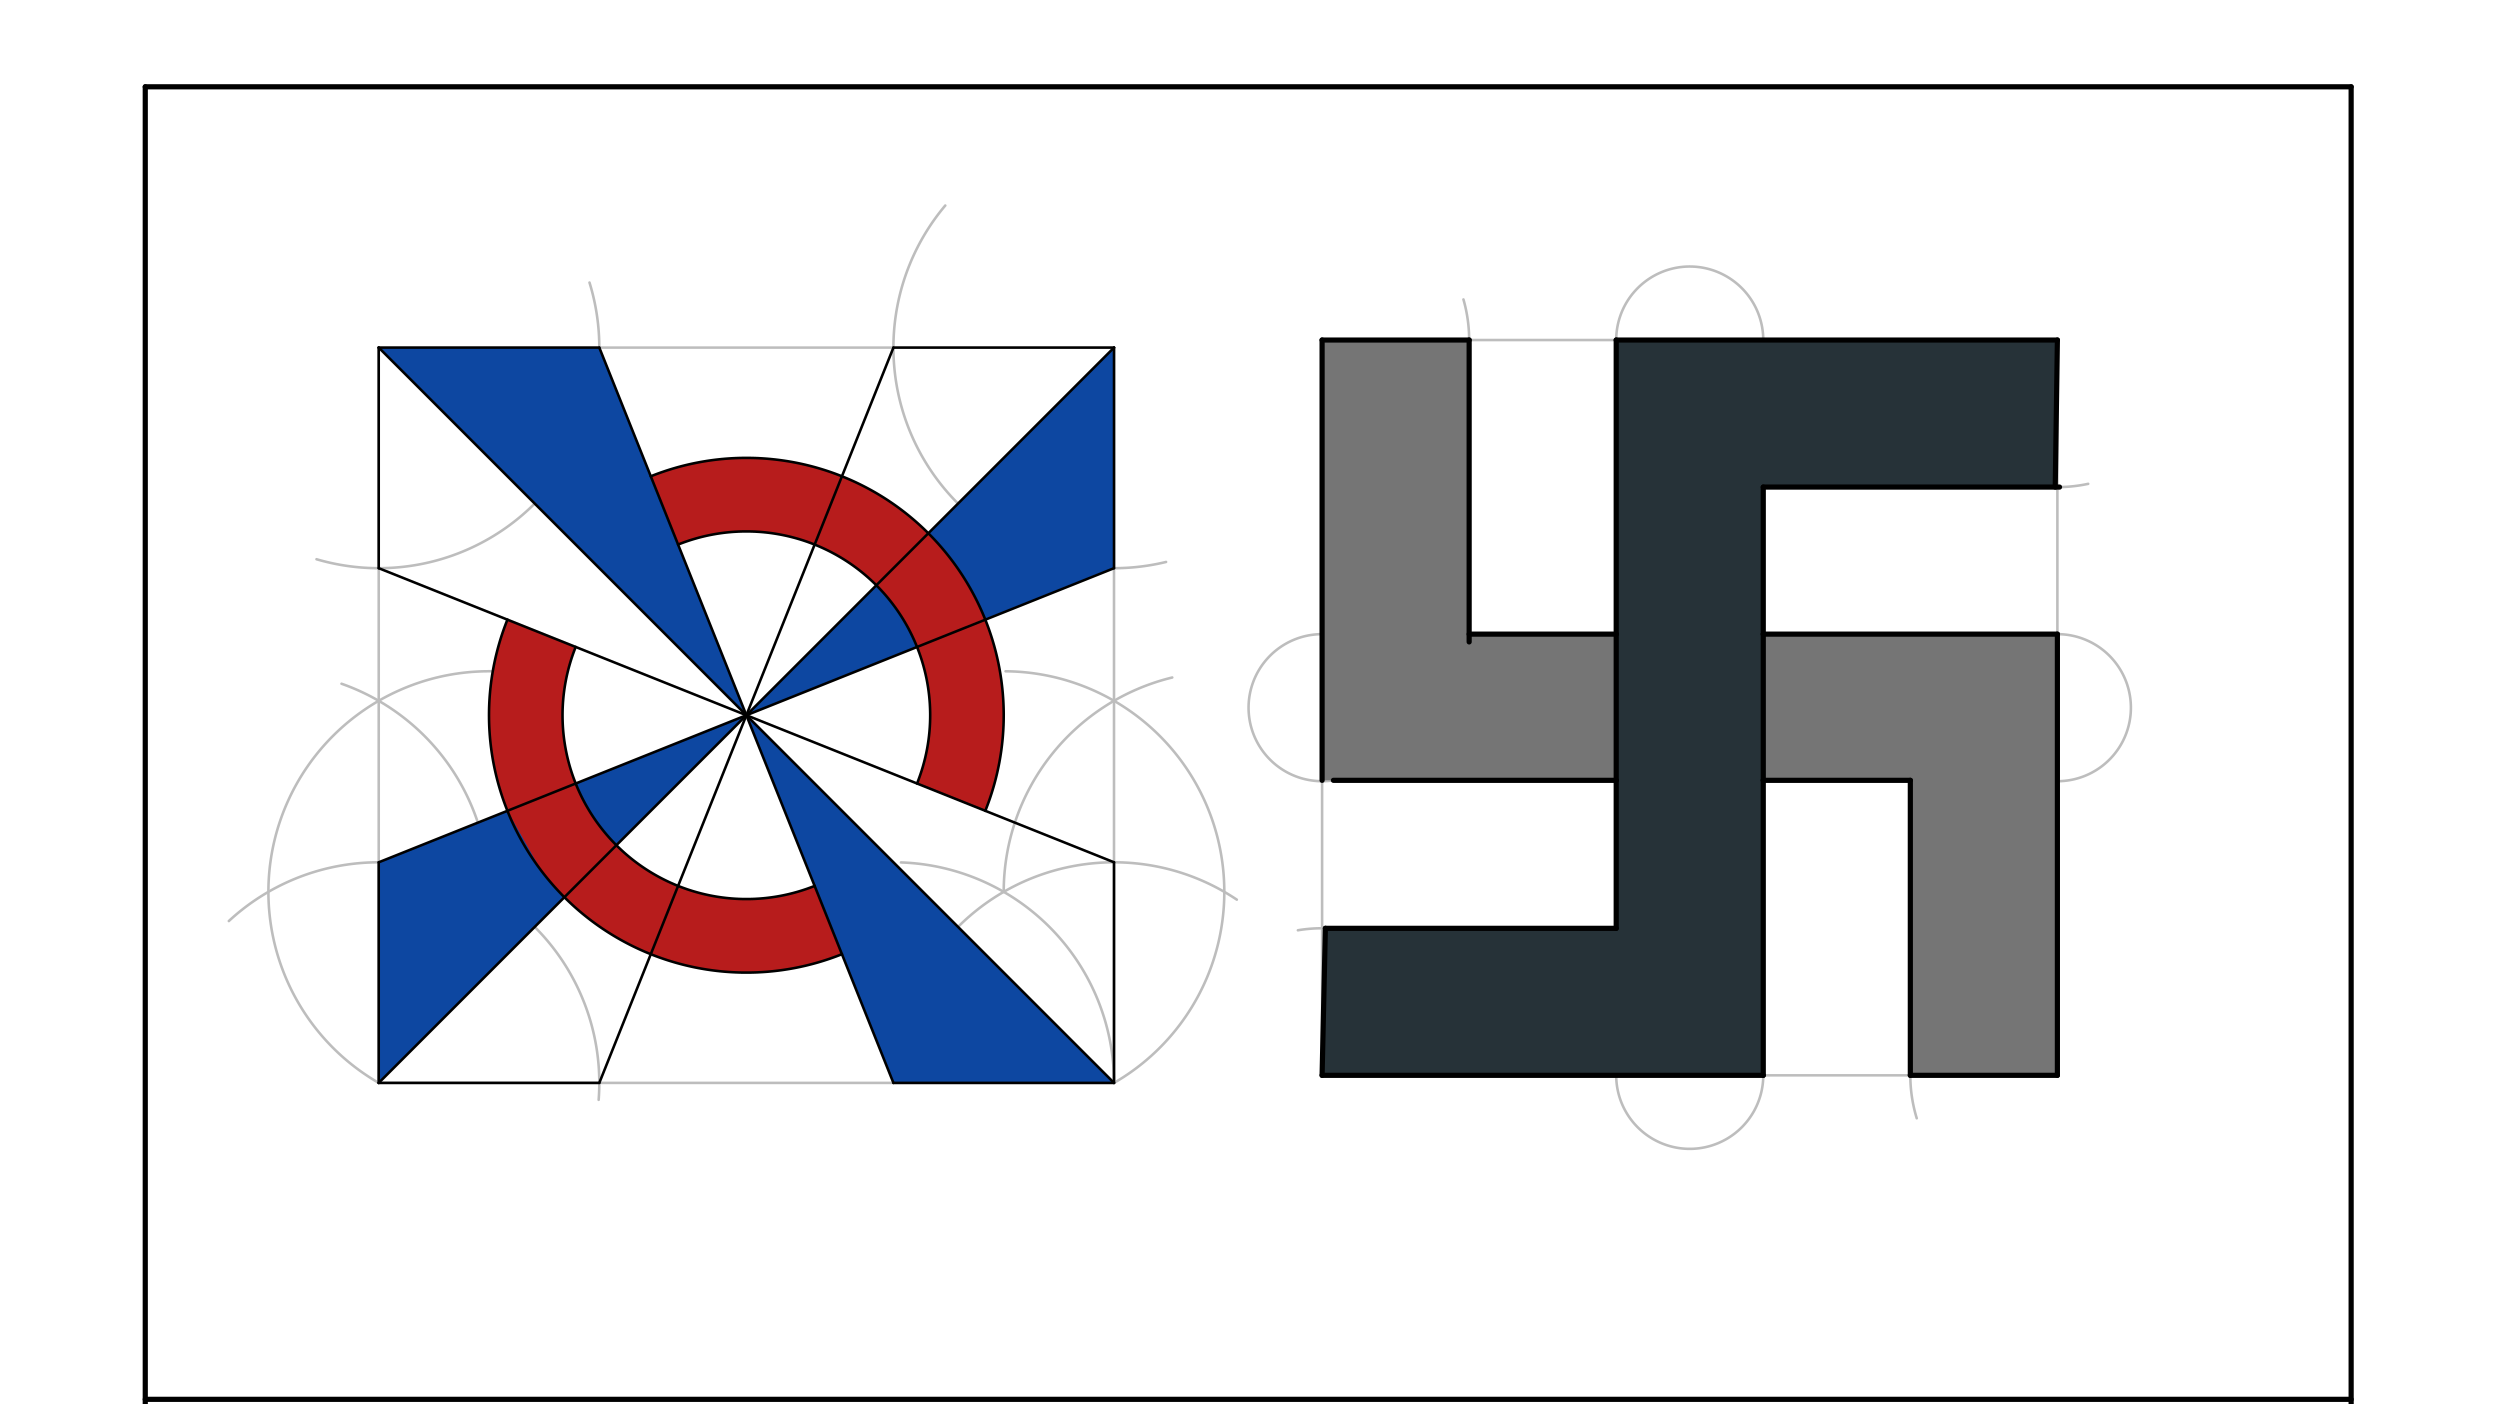 <svg xmlns="http://www.w3.org/2000/svg" class="svg--816" height="100%" preserveAspectRatio="xMidYMid meet" viewBox="0 0 963.78 541.417" width="100%"><defs><marker id="marker-arrow" markerHeight="16" markerUnits="userSpaceOnUse" markerWidth="24" orient="auto-start-reverse" refX="24" refY="4" viewBox="0 0 24 8"><path d="M 0 0 L 24 4 L 0 8 z" stroke="inherit"></path></marker></defs><g class="aux-layer--949"><g class="element--733"><line stroke="#BDBDBD" stroke-dasharray="none" stroke-linecap="round" stroke-width="1" x1="146" x2="429.465" y1="417.469" y2="417.469"></line></g><g class="element--733"><path d="M 230.789 423.991 A 85.039 85.039 0 0 0 88.224 355.07" fill="none" stroke="#BDBDBD" stroke-dasharray="none" stroke-linecap="round" stroke-width="1"></path></g><g class="element--733"><path d="M 146 417.469 A 85.039 85.039 0 0 1 239.464 332.848" fill="none" stroke="#BDBDBD" stroke-dasharray="none" stroke-linecap="round" stroke-width="1"></path></g><g class="element--733"><path d="M 146 417.469 A 85.039 85.039 0 0 1 215.136 263.056" fill="none" stroke="#BDBDBD" stroke-dasharray="none" stroke-linecap="round" stroke-width="1"></path></g><g class="element--733"><path d="M 188.52 343.822 A 85.039 85.039 0 0 0 131.663 263.589" fill="none" stroke="#BDBDBD" stroke-dasharray="none" stroke-linecap="round" stroke-width="1"></path></g><g class="element--733"><line stroke="#BDBDBD" stroke-dasharray="none" stroke-linecap="round" stroke-width="1" x1="146" x2="146" y1="417.469" y2="134.004"></line></g><g class="element--733"><path d="M 344.425 417.469 A 85.039 85.039 0 0 1 476.803 346.824" fill="none" stroke="#BDBDBD" stroke-dasharray="none" stroke-linecap="round" stroke-width="1"></path></g><g class="element--733"><path d="M 429.465 417.469 A 85.039 85.039 0 0 0 347.347 332.48" fill="none" stroke="#BDBDBD" stroke-dasharray="none" stroke-linecap="round" stroke-width="1"></path></g><g class="element--733"><path d="M 429.465 417.469 A 85.039 85.039 0 0 0 387.655 258.786" fill="none" stroke="#BDBDBD" stroke-dasharray="none" stroke-linecap="round" stroke-width="1"></path></g><g class="element--733"><path d="M 386.945 343.822 A 85.039 85.039 0 0 1 451.904 261.188" fill="none" stroke="#BDBDBD" stroke-dasharray="none" stroke-linecap="round" stroke-width="1"></path></g><g class="element--733"><line stroke="#BDBDBD" stroke-dasharray="none" stroke-linecap="round" stroke-width="1" x1="429.465" x2="429.465" y1="417.469" y2="134.004"></line></g><g class="element--733"><line stroke="#BDBDBD" stroke-dasharray="none" stroke-linecap="round" stroke-width="1" x1="146" x2="429.465" y1="134.004" y2="134.004"></line></g><g class="element--733"><path d="M 122.025 215.594 A 85.039 85.039 0 0 0 227.259 108.932" fill="none" stroke="#BDBDBD" stroke-dasharray="none" stroke-linecap="round" stroke-width="1"></path></g><g class="element--733"><path d="M 449.528 216.643 A 85.039 85.039 0 0 1 364.409 79.237" fill="none" stroke="#BDBDBD" stroke-dasharray="none" stroke-linecap="round" stroke-width="1"></path></g><g class="element--733"><line stroke="#BDBDBD" stroke-dasharray="none" stroke-linecap="round" stroke-width="1" x1="509.683" x2="793.148" y1="414.554" y2="414.554"></line></g><g class="element--733"><line stroke="#BDBDBD" stroke-dasharray="none" stroke-linecap="round" stroke-width="1" x1="793.148" x2="793.148" y1="414.554" y2="131.089"></line></g><g class="element--733"><line stroke="#BDBDBD" stroke-dasharray="none" stroke-linecap="round" stroke-width="1" x1="793.148" x2="509.683" y1="131.089" y2="131.089"></line></g><g class="element--733"><line stroke="#BDBDBD" stroke-dasharray="none" stroke-linecap="round" stroke-width="1" x1="509.683" x2="509.683" y1="131.089" y2="414.554"></line></g><g class="element--733"><line stroke="#BDBDBD" stroke-dasharray="none" stroke-linecap="round" stroke-width="1" x1="651.415" x2="651.415" y1="131.089" y2="414.554"></line></g><g class="element--733"><line stroke="#BDBDBD" stroke-dasharray="none" stroke-linecap="round" stroke-width="1" x1="793.148" x2="509.683" y1="272.821" y2="272.821"></line></g><g class="element--733"><path d="M 623.172 133.511 A 28.346 28.346 0 1 1 679.518 134.801" fill="none" stroke="#BDBDBD" stroke-dasharray="none" stroke-linecap="round" stroke-width="1"></path></g><g class="element--733"><path d="M 793.148 244.475 A 28.346 28.346 0 1 1 788.195 300.732" fill="none" stroke="#BDBDBD" stroke-dasharray="none" stroke-linecap="round" stroke-width="1"></path></g><g class="element--733"><path d="M 623.069 414.554 A 28.346 28.346 0 0 0 679.762 414.554" fill="none" stroke="#BDBDBD" stroke-dasharray="none" stroke-linecap="round" stroke-width="1"></path></g><g class="element--733"><path d="M 509.683 244.475 A 28.346 28.346 0 1 0 514.056 300.828" fill="none" stroke="#BDBDBD" stroke-dasharray="none" stroke-linecap="round" stroke-width="1"></path></g><g class="element--733"><line stroke="#BDBDBD" stroke-dasharray="none" stroke-linecap="round" stroke-width="1" x1="679.762" x2="679.762" y1="131.089" y2="414.554"></line></g><g class="element--733"><line stroke="#BDBDBD" stroke-dasharray="none" stroke-linecap="round" stroke-width="1" x1="623.069" x2="623.069" y1="131.089" y2="414.554"></line></g><g class="element--733"><line stroke="#BDBDBD" stroke-dasharray="none" stroke-linecap="round" stroke-width="1" x1="509.683" x2="793.148" y1="244.475" y2="244.475"></line></g><g class="element--733"><line stroke="#BDBDBD" stroke-dasharray="none" stroke-linecap="round" stroke-width="1" x1="514.056" x2="788.195" y1="300.828" y2="300.828"></line></g><g class="element--733"><path d="M 563.827 147.899 A 56.693 56.693 0 0 0 564.175 115.447" fill="none" stroke="#BDBDBD" stroke-dasharray="none" stroke-linecap="round" stroke-width="1"></path></g><g class="element--733"><path d="M 775.527 184.974 A 56.693 56.693 0 0 0 805.012 186.527" fill="none" stroke="#BDBDBD" stroke-dasharray="none" stroke-linecap="round" stroke-width="1"></path></g><g class="element--733"><path d="M 737.394 404.278 A 56.693 56.693 0 0 0 738.924 431.102" fill="none" stroke="#BDBDBD" stroke-dasharray="none" stroke-linecap="round" stroke-width="1"></path></g><g class="element--733"><path d="M 500.36 358.633 A 56.693 56.693 0 0 1 520.917 358.985" fill="none" stroke="#BDBDBD" stroke-dasharray="none" stroke-linecap="round" stroke-width="1"></path></g></g><g class="main-layer--75a"><g class="element--733"><g fill="#B71C1C" opacity="1"><path d="M 261.413 209.939 L 261.413 209.939 L 261.413 209.939 A 70.866 70.866 0 0 1 353.53 302.055 L 379.849 312.583 L 379.849 312.583 L 379.849 312.583 A 99.213 99.213 0 0 0 337.682 190.015 L 379.849 312.583 A 99.213 99.213 0 0 0 250.886 183.62 L 261.413 209.939 Z" stroke="none"></path></g></g><g class="element--733"><g fill="#B71C1C" opacity="1"><path d="M 221.935 249.417 L 221.935 249.417 L 221.935 249.417 A 70.866 70.866 0 0 0 314.051 341.534 L 324.579 367.853 L 324.579 367.853 L 324.579 367.853 A 99.213 99.213 0 0 1 195.616 238.89 L 221.935 249.417 Z" stroke="none"></path></g></g><g class="element--733"><g fill="#0D47A1" opacity="1"><path d="M 429.465 417.469 L 287.732 275.736 L 344.425 417.469 L 429.465 417.469 Z" stroke="none"></path></g></g><g class="element--733"><g fill="#0D47A1" opacity="1"><path d="M 231.039 134.004 L 146 134.004 L 287.732 275.736 L 231.039 134.004 Z" stroke="none"></path></g></g><g class="element--733"><g fill="#0D47A1" opacity="1"><path d="M 429.465 219.044 L 429.465 134.004 L 357.886 205.583 L 357.886 205.583 L 357.886 205.583 A 99.213 99.213 0 0 1 379.849 238.89 L 429.465 219.044 Z" stroke="none"></path></g></g><g class="element--733"><g fill="#0D47A1" opacity="1"><path d="M 146 417.469 L 146 332.429 L 195.616 312.583 L 208.515 335.467 L 208.515 335.467 L 217.578 345.89 L 146 417.469 Z" stroke="none"></path></g></g><g class="element--733"><g fill="#0D47A1" opacity="1"><path d="M 287.732 275.736 L 353.53 249.417 L 353.53 249.417 L 353.53 249.417 A 70.866 70.866 0 0 0 337.842 225.627 L 287.732 275.736 Z" stroke="none"></path></g></g><g class="element--733"><g fill="#0D47A1" opacity="1"><path d="M 287.732 275.736 L 237.622 325.846 L 237.622 325.846 L 237.622 325.846 A 70.866 70.866 0 0 1 221.935 302.055 L 287.732 275.736 Z" stroke="none"></path></g></g><g class="element--733"><g fill="#263238" opacity="1"><path d="M 792.32 187.776 L 793.148 131.089 L 623.069 131.089 L 623.069 357.875 L 510.946 357.875 L 509.683 414.554 L 679.762 414.554 L 679.762 187.776 L 792.32 187.776 Z" stroke="none"></path></g></g><g class="element--733"><g fill="#757575" opacity="1"><path d="M 736.455 414.554 L 736.455 300.828 L 679.762 300.828 L 679.762 244.475 L 793.148 244.475 L 793.148 414.554 L 736.455 414.554 Z" stroke="none"></path></g></g><g class="element--733"><g fill="#757575" opacity="1"><path d="M 623.069 244.475 L 566.376 244.475 L 566.376 131.089 L 509.683 131.089 L 509.683 300.828 L 623.069 300.828 L 623.069 244.475 Z" stroke="none"></path></g></g><g class="element--733"><line stroke="#000000" stroke-dasharray="none" stroke-linecap="round" stroke-width="2" x1="56" x2="906.394" y1="33.469" y2="33.469"></line></g><g class="element--733"><line stroke="#000000" stroke-dasharray="none" stroke-linecap="round" stroke-width="2" x1="56" x2="56" y1="33.469" y2="572.051"></line></g><g class="element--733"><line stroke="#000000" stroke-dasharray="none" stroke-linecap="round" stroke-width="2" x1="906.394" x2="906.394" y1="33.469" y2="572.051"></line></g><g class="element--733"><line stroke="#000000" stroke-dasharray="none" stroke-linecap="round" stroke-width="2" x1="56" x2="906.394" y1="539.469" y2="539.469"></line></g><g class="element--733"><line stroke="#000000" stroke-dasharray="none" stroke-linecap="round" stroke-width="1" x1="146" x2="429.465" y1="332.429" y2="219.044"></line></g><g class="element--733"><line stroke="#000000" stroke-dasharray="none" stroke-linecap="round" stroke-width="1" x1="231.039" x2="344.425" y1="417.469" y2="134.004"></line></g><g class="element--733"><line stroke="#000000" stroke-dasharray="none" stroke-linecap="round" stroke-width="1" x1="344.425" x2="231.039" y1="417.469" y2="134.004"></line></g><g class="element--733"><line stroke="#000000" stroke-dasharray="none" stroke-linecap="round" stroke-width="1" x1="429.465" x2="146" y1="332.429" y2="219.044"></line></g><g class="element--733"><line stroke="#000000" stroke-dasharray="none" stroke-linecap="round" stroke-width="1" x1="429.465" x2="146" y1="134.004" y2="417.469"></line></g><g class="element--733"><line stroke="#000000" stroke-dasharray="none" stroke-linecap="round" stroke-width="1" x1="429.465" x2="146" y1="417.469" y2="134.004"></line></g><g class="element--733"><path d="M 314.051 341.534 A 70.866 70.866 0 0 1 221.935 249.417" fill="none" stroke="#000000" stroke-dasharray="none" stroke-linecap="round" stroke-width="1"></path></g><g class="element--733"><path d="M 261.413 209.939 A 70.866 70.866 0 0 1 353.53 302.055" fill="none" stroke="#000000" stroke-dasharray="none" stroke-linecap="round" stroke-width="1"></path></g><g class="element--733"><path d="M 250.886 183.62 A 99.213 99.213 0 0 1 379.849 312.583" fill="none" stroke="#000000" stroke-dasharray="none" stroke-linecap="round" stroke-width="1"></path></g><g class="element--733"><path d="M 324.579 367.853 A 99.213 99.213 0 0 1 195.616 238.89" fill="none" stroke="#000000" stroke-dasharray="none" stroke-linecap="round" stroke-width="1"></path></g><g class="element--733"><line stroke="#000000" stroke-dasharray="none" stroke-linecap="round" stroke-width="1" x1="231.039" x2="146" y1="134.004" y2="134.004"></line></g><g class="element--733"><line stroke="#000000" stroke-dasharray="none" stroke-linecap="round" stroke-width="1" x1="146" x2="146" y1="134.004" y2="219.044"></line></g><g class="element--733"><line stroke="#000000" stroke-dasharray="none" stroke-linecap="round" stroke-width="1" x1="146" x2="146" y1="332.429" y2="417.469"></line></g><g class="element--733"><line stroke="#000000" stroke-dasharray="none" stroke-linecap="round" stroke-width="1" x1="231.039" x2="146" y1="417.469" y2="417.469"></line></g><g class="element--733"><line stroke="#000000" stroke-dasharray="none" stroke-linecap="round" stroke-width="1" x1="344.425" x2="429.465" y1="417.469" y2="417.469"></line></g><g class="element--733"><line stroke="#000000" stroke-dasharray="none" stroke-linecap="round" stroke-width="1" x1="429.465" x2="429.465" y1="332.429" y2="417.469"></line></g><g class="element--733"><line stroke="#000000" stroke-dasharray="none" stroke-linecap="round" stroke-width="1" x1="429.465" x2="429.465" y1="219.044" y2="134.004"></line></g><g class="element--733"><line stroke="#000000" stroke-dasharray="none" stroke-linecap="round" stroke-width="1" x1="429.465" x2="344.425" y1="134.004" y2="134.004"></line></g><g class="element--733"><line stroke="#000000" stroke-dasharray="none" stroke-linecap="round" stroke-width="2" x1="566.376" x2="566.376" y1="131.089" y2="247.469"></line></g><g class="element--733"><line stroke="#000000" stroke-dasharray="none" stroke-linecap="round" stroke-width="2" x1="793.975" x2="679.762" y1="187.776" y2="187.776"></line></g><g class="element--733"><line stroke="#000000" stroke-dasharray="none" stroke-linecap="round" stroke-width="2" x1="736.455" x2="736.455" y1="414.554" y2="300.828"></line></g><g class="element--733"><line stroke="#000000" stroke-dasharray="none" stroke-linecap="round" stroke-width="2" x1="510.946" x2="623.069" y1="357.875" y2="357.875"></line></g><g class="element--733"><line stroke="#000000" stroke-dasharray="none" stroke-linecap="round" stroke-width="2" x1="509.683" x2="679.762" y1="414.554" y2="414.554"></line></g><g class="element--733"><line stroke="#000000" stroke-dasharray="none" stroke-linecap="round" stroke-width="2" x1="679.762" x2="679.762" y1="414.554" y2="300.828"></line></g><g class="element--733"><line stroke="#000000" stroke-dasharray="none" stroke-linecap="round" stroke-width="2" x1="679.762" x2="736.455" y1="300.828" y2="300.828"></line></g><g class="element--733"><line stroke="#000000" stroke-dasharray="none" stroke-linecap="round" stroke-width="2" x1="736.455" x2="793.148" y1="414.554" y2="414.554"></line></g><g class="element--733"><line stroke="#000000" stroke-dasharray="none" stroke-linecap="round" stroke-width="2" x1="793.148" x2="793.148" y1="414.554" y2="244.475"></line></g><g class="element--733"><line stroke="#000000" stroke-dasharray="none" stroke-linecap="round" stroke-width="2" x1="793.148" x2="679.762" y1="244.475" y2="244.475"></line></g><g class="element--733"><line stroke="#000000" stroke-dasharray="none" stroke-linecap="round" stroke-width="2" x1="679.762" x2="679.762" y1="244.475" y2="187.776"></line></g><g class="element--733"><line stroke="#000000" stroke-dasharray="none" stroke-linecap="round" stroke-width="2" x1="792.32" x2="793.148" y1="187.776" y2="131.089"></line></g><g class="element--733"><line stroke="#000000" stroke-dasharray="none" stroke-linecap="round" stroke-width="2" x1="793.148" x2="623.069" y1="131.089" y2="131.089"></line></g><g class="element--733"><line stroke="#000000" stroke-dasharray="none" stroke-linecap="round" stroke-width="2" x1="623.069" x2="623.069" y1="131.089" y2="244.475"></line></g><g class="element--733"><line stroke="#000000" stroke-dasharray="none" stroke-linecap="round" stroke-width="2" x1="623.069" x2="566.376" y1="244.475" y2="244.475"></line></g><g class="element--733"><line stroke="#000000" stroke-dasharray="none" stroke-linecap="round" stroke-width="2" x1="566.376" x2="509.683" y1="131.089" y2="131.089"></line></g><g class="element--733"><line stroke="#000000" stroke-dasharray="none" stroke-linecap="round" stroke-width="2" x1="509.683" x2="509.683" y1="131.089" y2="300.828"></line></g><g class="element--733"><line stroke="#000000" stroke-dasharray="none" stroke-linecap="round" stroke-width="2" x1="623.069" x2="514.056" y1="300.828" y2="300.828"></line></g><g class="element--733"><line stroke="#000000" stroke-dasharray="none" stroke-linecap="round" stroke-width="2" x1="623.069" x2="623.069" y1="300.828" y2="357.875"></line></g><g class="element--733"><line stroke="#000000" stroke-dasharray="none" stroke-linecap="round" stroke-width="2" x1="510.946" x2="509.683" y1="357.875" y2="414.554"></line></g><g class="element--733"><line stroke="#000000" stroke-dasharray="none" stroke-linecap="round" stroke-width="2" x1="623.069" x2="623.069" y1="244.475" y2="300.828"></line></g><g class="element--733"><line stroke="#000000" stroke-dasharray="none" stroke-linecap="round" stroke-width="2" x1="679.762" x2="679.762" y1="244.475" y2="300.828"></line></g></g><g class="snaps-layer--ac6"></g><g class="temp-layer--52d"></g></svg>